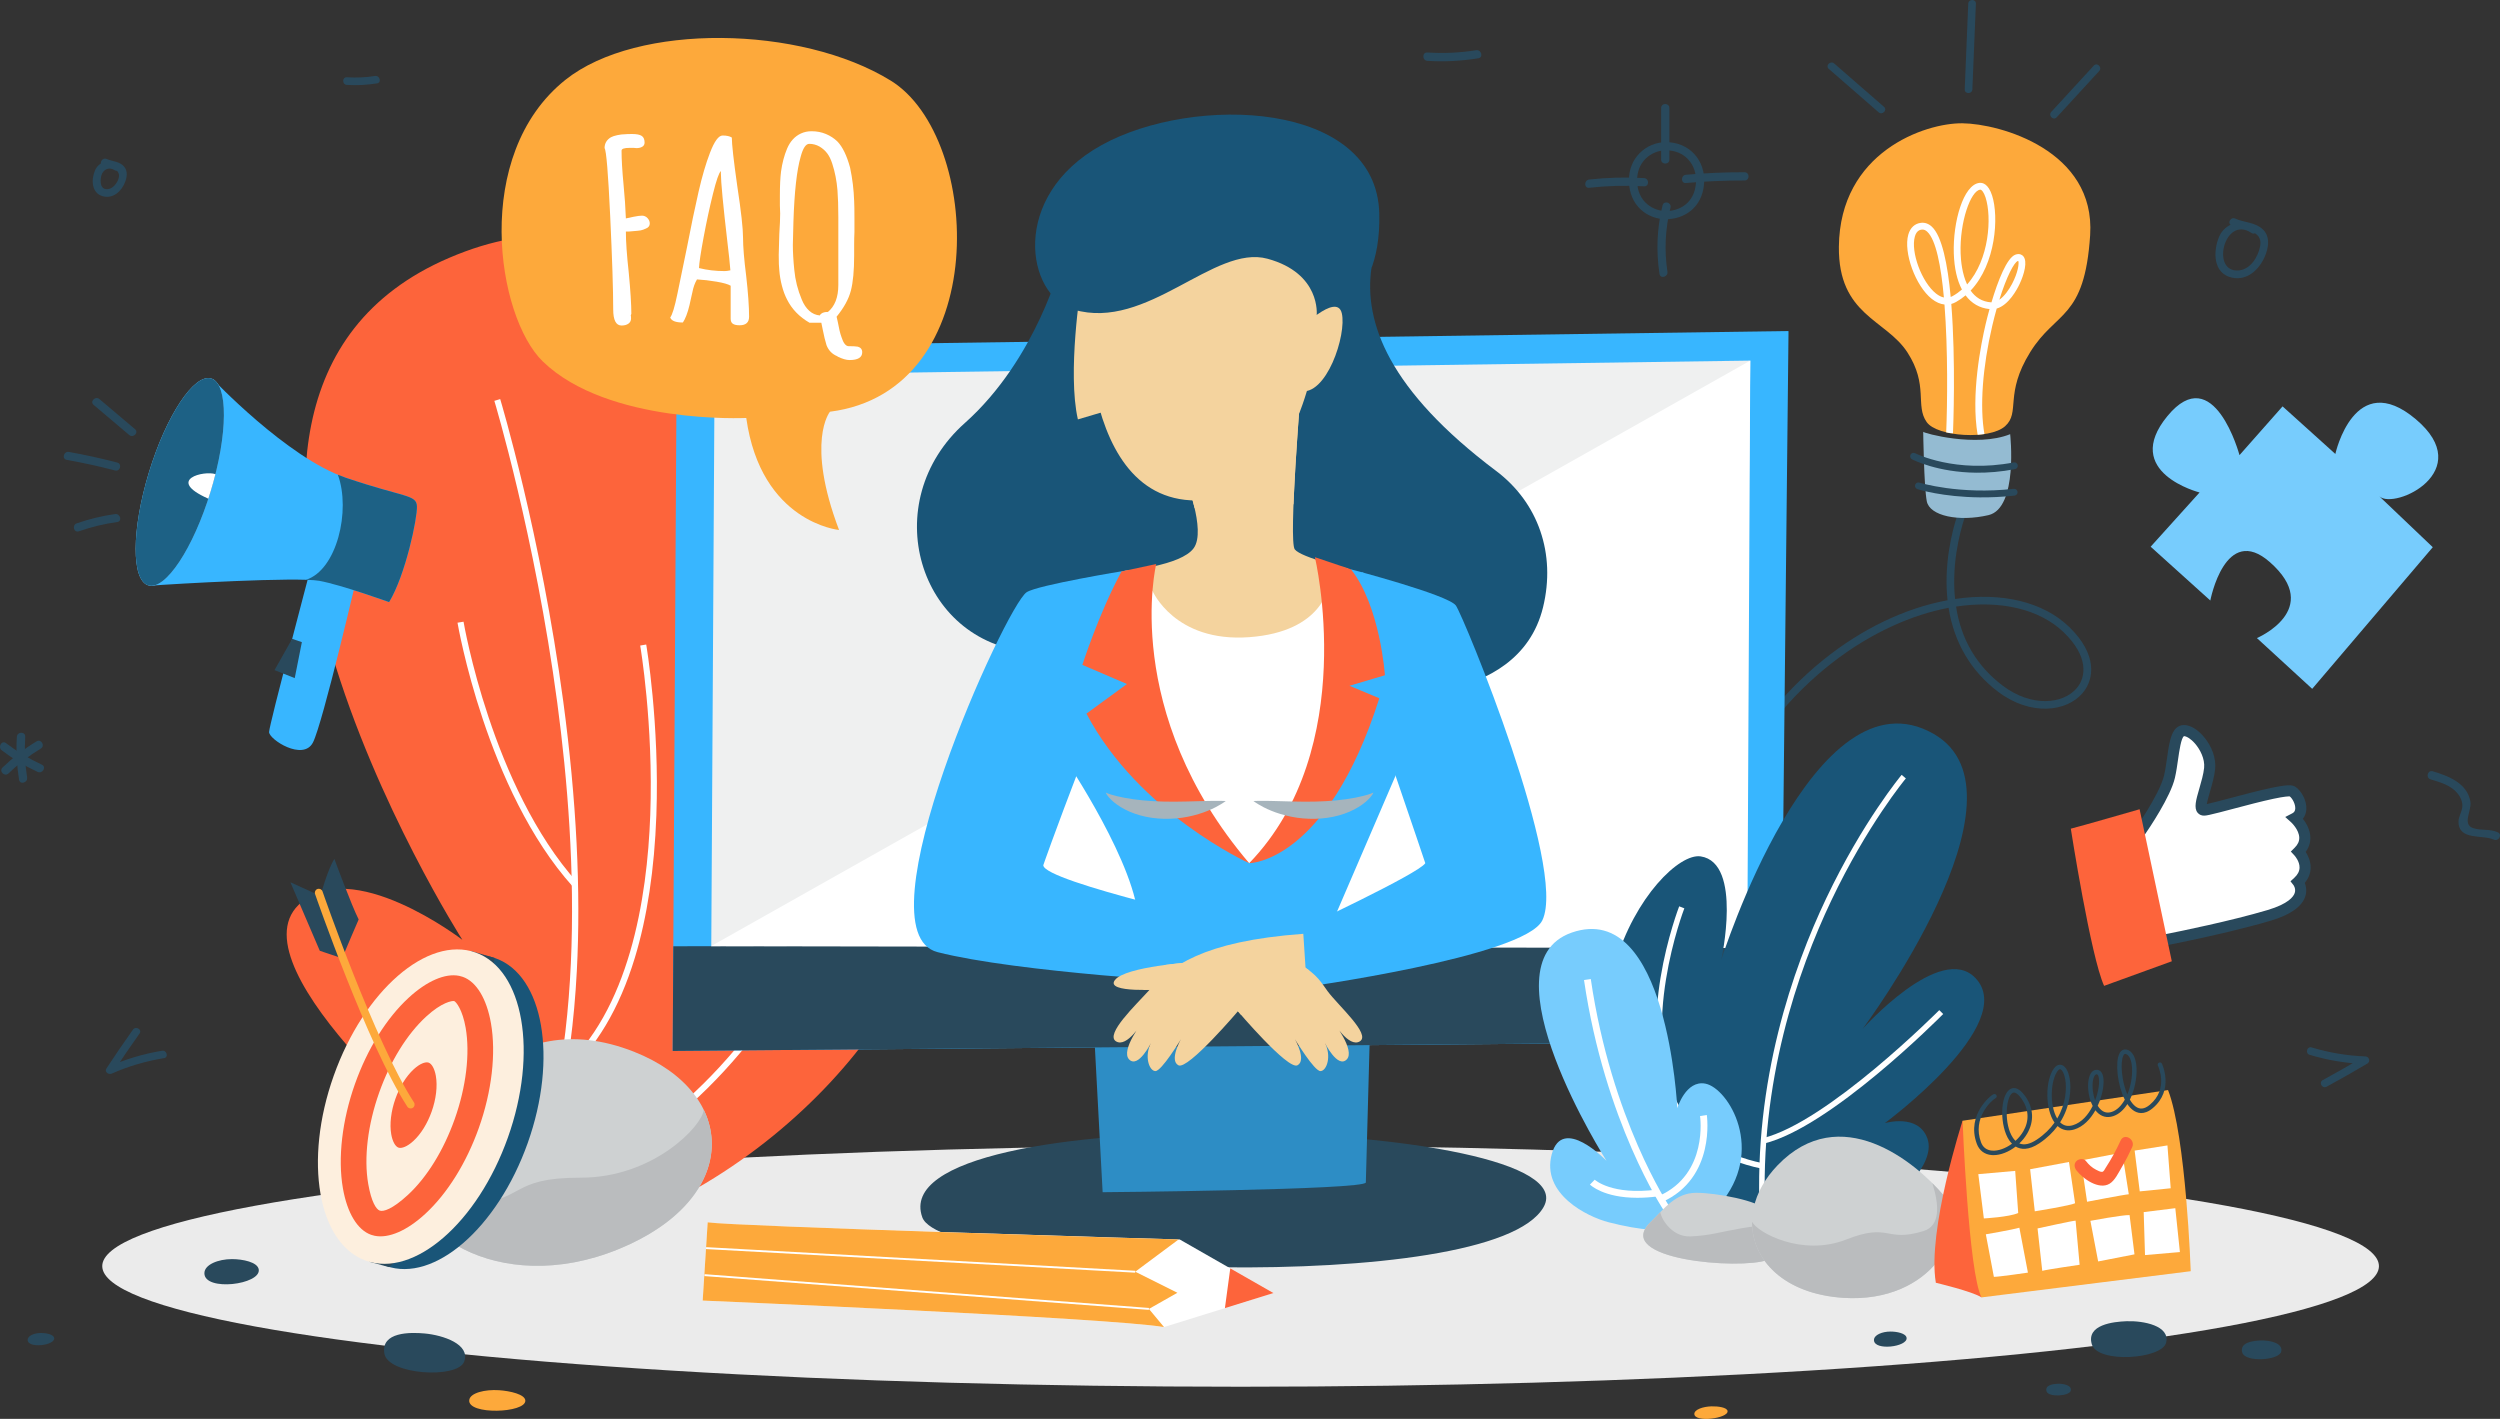 <svg xmlns="http://www.w3.org/2000/svg" xmlns:xlink="http://www.w3.org/1999/xlink" viewBox="0 0 638.927 362.629"><rect x="0" y="0" width="638.927" height="362.629" fill="#333333" stroke="none"/><defs><style>      .uuid-7c2c6b36-9d92-4853-95c1-eae8cdb5ade2 {        fill: #eff0f0;      }      .uuid-7c2c6b36-9d92-4853-95c1-eae8cdb5ade2, .uuid-45c44ff8-a5ab-494b-9b36-9351ac9701ce, .uuid-6f0de709-cde1-41fb-be1c-30833b5f3de3, .uuid-b5618874-48a2-4f57-8dfc-f2abfde05c99, .uuid-230db610-da65-4b96-8ff5-c7db09058fc1, .uuid-9f6e4918-90ca-4d75-8bb6-d77fab49240c, .uuid-88a66d1f-40a3-4d49-add7-2e9a94f148ff, .uuid-08f4bb68-dc57-416a-8d11-293504262e2f, .uuid-cc7061b1-5c01-4a14-8afa-3b5ac7d4ccdd, .uuid-11a87a68-c37d-4e8f-8050-6e2432ab6bf7, .uuid-1b323d4e-b14c-4b82-af8d-a71678f0de31, .uuid-d38e20aa-4132-445a-b3ce-2a8e2070268a, .uuid-17828c64-f965-412b-a951-794780761594, .uuid-4eef80b2-cd9f-4706-a01a-1fbe36695533, .uuid-eab4c358-fdff-4ac6-ac6a-03fd2f7cb2c2, .uuid-965ca86a-eeaf-45fb-90dd-20c88d3e7c65, .uuid-d64e8e13-809b-4029-94e0-23018f660e40, .uuid-eaf983b6-8e52-435e-870a-0cc617223f23 {        stroke-width: 0px;      }      .uuid-45c44ff8-a5ab-494b-9b36-9351ac9701ce {        fill: #38b6ff;      }      .uuid-bbb722aa-44e2-4d7e-9755-6f5e31c125ca {        clip-path: url(#uuid-d8b7f2b3-f73e-4a72-a370-d424db9e32a2);      }      .uuid-6f0de709-cde1-41fb-be1c-30833b5f3de3 {        fill: #a6b4bc;      }      .uuid-c339b267-1d23-4e6b-a8d2-698a217d0438 {        isolation: isolate;      }      .uuid-b5618874-48a2-4f57-8dfc-f2abfde05c99 {        fill: #ebebeb;      }      .uuid-230db610-da65-4b96-8ff5-c7db09058fc1 {        fill: none;      }      .uuid-9f6e4918-90ca-4d75-8bb6-d77fab49240c {        fill: #f4d39e;      }      .uuid-88a66d1f-40a3-4d49-add7-2e9a94f148ff {        fill: #fd643b;      }      .uuid-08f4bb68-dc57-416a-8d11-293504262e2f {        fill: #ced1d2;      }      .uuid-cc7061b1-5c01-4a14-8afa-3b5ac7d4ccdd {        fill: #babcbe;      }      .uuid-ab83e070-44c1-424c-b63b-423e5d4be48f {        mix-blend-mode: screen;      }      .uuid-11a87a68-c37d-4e8f-8050-6e2432ab6bf7 {        fill: #1d6185;      }      .uuid-1b323d4e-b14c-4b82-af8d-a71678f0de31 {        fill: #fdefde;      }      .uuid-d38e20aa-4132-445a-b3ce-2a8e2070268a {        fill: #fff;      }      .uuid-17828c64-f965-412b-a951-794780761594 {        fill: #29495c;      }      .uuid-4eef80b2-cd9f-4706-a01a-1fbe36695533 {        fill: #94bbd2;      }      .uuid-eab4c358-fdff-4ac6-ac6a-03fd2f7cb2c2 {        fill: #195578;      }      .uuid-0d6c8c2f-b589-4100-b2ed-8546f4c16c42 {        mix-blend-mode: multiply;      }      .uuid-965ca86a-eeaf-45fb-90dd-20c88d3e7c65 {        fill: #fda93b;      }      .uuid-d64e8e13-809b-4029-94e0-23018f660e40 {        fill: #2d8dc5;      }      .uuid-eaf983b6-8e52-435e-870a-0cc617223f23 {        fill: #77ccfd;      }    </style><clipPath id="uuid-d8b7f2b3-f73e-4a72-a370-d424db9e32a2"><polygon class="uuid-230db610-da65-4b96-8ff5-c7db09058fc1" points="181.697 241.823 447.318 92.159 446.557 242.286 181.697 241.823"></polygon></clipPath></defs><g class="uuid-c339b267-1d23-4e6b-a8d2-698a217d0438"><g id="uuid-dfe5283e-40a4-41b7-adfa-da13b2b2f194" data-name="Capa 2"><g id="uuid-815218ef-8546-4afa-96d5-14e943041b4b" data-name="Layer 1"><g><path class="uuid-17828c64-f965-412b-a951-794780761594" d="M440.931,204.26l-1.769-.833c6.572-13.955,15.882-26.012,26.925-34.868,9.857-7.905,20.8-13.143,31.651-15.153-.21-1.919-.292-3.905-.243-5.955.224-9.35,3.039-16.604,3.159-16.908l1.82.716c-.028.072-2.821,7.282-3.026,16.297-.044,1.911.026,3.754.209,5.529,12.009-1.79,22.554.766,29.14,7.119,7.24,6.984,6.519,13.337,3.431,16.953-4.061,4.755-13.235,5.923-21.56-.355-6.953-5.244-11.254-12.569-12.669-21.457-18.078,3.385-42.507,17.994-57.067,48.914ZM499.906,155.024c1.302,8.429,5.3,15.21,11.939,20.217,7.404,5.584,15.421,4.714,18.895.646,2.511-2.94,2.962-8.234-3.301-14.276-6.151-5.934-16.116-8.299-27.534-6.587Z"></path><path class="uuid-17828c64-f965-412b-a951-794780761594" d="M88.654,21.704c2.592.157,5.147.01,7.71-.397,1.239-.197.713-2.081-.52-1.885-2.386.379-4.779.473-7.19.327-1.257-.076-1.252,1.879,0,1.955h0Z"></path><path class="uuid-17828c64-f965-412b-a951-794780761594" d="M30.279,41.798c-2.047-1.34-4.93-.598-5.957,1.66-1.054,2.319-.986,5.879,1.923,6.689,2.662.741,4.84-1.289,5.727-3.621.479-1.259.705-2.726-.184-3.861-1.13-1.443-2.972-1.356-4.519-2.031-1.142-.498-2.139,1.186-.987,1.688,1.428.623,4.139.585,4.135,2.597-.003,1.323-1.32,3.138-2.629,3.386-2.176.412-2.312-1.901-1.881-3.45.435-1.559,1.966-2.297,3.384-1.369,1.056.691,2.037-1.001.987-1.688h0Z"></path><path class="uuid-17828c64-f965-412b-a951-794780761594" d="M621.179,199.178c2.477.742,5.234,1.511,6.92,3.615.868,1.083,1.419,2.43,1.139,3.835-.223,1.122-.885,2.124-.908,3.297-.098,4.97,6.223,3.34,8.97,4.647,1.235.588,2.32-1.253,1.078-1.844-2.076-.988-4.271-.372-6.36-1.103-2.817-.986-.302-4.489-.644-6.678-.745-4.767-5.585-6.618-9.628-7.829-1.32-.395-1.883,1.666-.568,2.06h0Z"></path><g><path class="uuid-17828c64-f965-412b-a951-794780761594" d="M4.31,188.3c-.225,3.687-.024,7.324.558,10.97.216,1.354,2.275.779,2.06-.568-.551-3.452-.694-6.915-.481-10.402.084-1.373-2.052-1.368-2.136,0h0Z"></path><path class="uuid-17828c64-f965-412b-a951-794780761594" d="M9.348,189.467c-3.145,1.903-6.05,4.138-8.697,6.689-.992.956.52,2.465,1.51,1.51,2.519-2.428,5.271-4.544,8.264-6.355,1.175-.711.102-2.558-1.078-1.844h0Z"></path><path class="uuid-17828c64-f965-412b-a951-794780761594" d="M.45,191.762c2.852,2.178,5.908,4.015,9.17,5.511,1.241.569,2.327-1.271,1.078-1.844-3.262-1.496-6.318-3.333-9.17-5.511-1.092-.834-2.157,1.02-1.078,1.844H.45Z"></path></g><path class="uuid-17828c64-f965-412b-a951-794780761594" d="M364.792,15.553c4.371.274,8.707.038,13.03-.658,1.353-.218.779-2.276-.568-2.06-4.131.665-8.287.843-12.462.582-1.373-.086-1.368,2.05,0,2.136h0Z"></path><path class="uuid-17828c64-f965-412b-a951-794780761594" d="M41.404,268.543c-4.795.783-9.402,2.185-13.842,4.152.446.446.892.892,1.338,1.337,2.198-3.339,4.454-6.638,6.768-9.897.73-1.028-.965-2.006-1.688-.987-2.314,3.26-4.57,6.559-6.768,9.897-.593.901.529,1.696,1.338,1.338,4.279-1.896,8.758-3.2,13.375-3.954,1.239-.202.713-2.087-.52-1.885h0Z"></path><path class="uuid-17828c64-f965-412b-a951-794780761594" d="M590.274,269.58c4.649,1.398,9.416,2.184,14.266,2.367-.165-.607-.329-1.214-.493-1.822-3.441,2.035-6.916,4.008-10.426,5.922-1.105.602-.119,2.291.987,1.688,3.51-1.913,6.985-3.887,10.426-5.921.854-.505.462-1.786-.493-1.822-4.682-.177-9.26-.948-13.746-2.297-1.208-.363-1.724,1.523-.52,1.885h0Z"></path><path class="uuid-17828c64-f965-412b-a951-794780761594" d="M576.405,57.854c-3.174-2.149-7.799-.911-9.281,2.683-1.546,3.749-1.546,9.307,3.236,10.404,4.278.982,7.556-2.567,8.811-6.287.72-2.135.848-4.464-.933-6.103-1.93-1.776-4.711-1.649-6.983-2.69-1.136-.52-2.131,1.164-.987,1.688,2.716,1.244,8.207,1.063,7.359,5.394-.531,2.709-2.439,5.886-5.437,6.17-7.318.693-3.714-14.271,3.228-9.571,1.045.707,2.024-.986.987-1.688h0Z"></path><path class="uuid-17828c64-f965-412b-a951-794780761594" d="M467.383,17.606c4.245,3.696,8.49,7.391,12.735,11.086.945.823,2.334-.554,1.383-1.383-4.245-3.695-8.49-7.391-12.735-11.086-.945-.823-2.334.554-1.383,1.383h0Z"></path><path class="uuid-17828c64-f965-412b-a951-794780761594" d="M503.024.943c-.3,7.297-.599,14.595-.899,21.892-.052,1.258,1.904,1.256,1.955,0,.3-7.297.599-14.595.899-21.892.052-1.258-1.904-1.256-1.955,0h0Z"></path><path class="uuid-17828c64-f965-412b-a951-794780761594" d="M535.114,16.769c-3.625,3.944-7.25,7.888-10.875,11.831-.85.925.529,2.311,1.383,1.383,3.625-3.944,7.25-7.888,10.875-11.831.85-.925-.529-2.311-1.383-1.383h0Z"></path><g class="uuid-0d6c8c2f-b589-4100-b2ed-8546f4c16c42"><ellipse class="uuid-b5618874-48a2-4f57-8dfc-f2abfde05c99" cx="317.06" cy="323.584" rx="290.928" ry="30.825"></ellipse></g><path class="uuid-17828c64-f965-412b-a951-794780761594" d="M483.168,340.306c-2.107-.004-4.246.845-4.238,2.174.017,2.834,8.671,1.745,8.339-.576-.164-1.145-2.463-1.595-4.101-1.598Z"></path><path class="uuid-965ca86a-eeaf-45fb-90dd-20c88d3e7c65" d="M437.39,359.421c-2.141.057-4.339.815-4.368,1.906-.063,2.327,8.762,1.187,8.491-.711-.134-.935-2.458-1.24-4.122-1.196Z"></path><path class="uuid-17828c64-f965-412b-a951-794780761594" d="M543.507,337.665c4.349-.15,11.102,1.17,10.102,5.444s-17.552,5.428-19.008.436c-1.457-4.992,5.523-5.763,8.907-5.88Z"></path><path class="uuid-17828c64-f965-412b-a951-794780761594" d="M525.934,353.647c1.419-.049,3.621.382,3.295,1.776-.326,1.394-5.725,1.77-6.2.142-.475-1.628,1.802-1.88,2.905-1.918Z"></path><path class="uuid-17828c64-f965-412b-a951-794780761594" d="M577.72,342.583c2.279-.079,5.816.613,5.292,2.852s-9.195,2.844-9.958.228c-.763-2.615,2.894-3.019,4.666-3.08Z"></path><path class="uuid-17828c64-f965-412b-a951-794780761594" d="M59.296,321.792c-3.511-.007-7.075,1.407-7.061,3.622.029,4.722,14.449,2.908,13.896-.96-.273-1.907-4.105-2.657-6.834-2.662Z"></path><path class="uuid-17828c64-f965-412b-a951-794780761594" d="M10.515,340.668c-1.712-.003-3.45.686-3.444,1.767.014,2.303,7.047,1.418,6.777-.468-.133-.93-2.002-1.296-3.333-1.298Z"></path><path class="uuid-965ca86a-eeaf-45fb-90dd-20c88d3e7c65" d="M127.54,355.295c-3.595-.237-7.395.691-7.614,2.515-.467,3.889,14.495,3.349,14.335.129-.079-1.588-3.925-2.458-6.721-2.643Z"></path><path class="uuid-17828c64-f965-412b-a951-794780761594" d="M108.552,340.799c4.677.428,11.727,2.755,10.077,7.195-1.65,4.44-19.524,3.434-20.408-2.107-.884-5.541,6.693-5.421,10.331-5.088Z"></path><g><path class="uuid-88a66d1f-40a3-4d49-add7-2e9a94f148ff" d="M106.375,312.285s-27.567-12.139-19.573-21.564c9.922-11.697,31.697,5.343,31.697,5.343,0,0-59.067-48.248-42.206-64.787,13.288-13.035,41.879,8.921,41.879,8.921,0,0-88.084-137.947-3.428-174.279,90.049-38.647,94.803,133.151,68.743,161.675,0,0,32.843-21.733,46.677-11.331,21.504,16.169-15.264,74.436-69.197,95.703l-54.592.32Z"></path><path class="uuid-d38e20aa-4132-445a-b3ce-2a8e2070268a" d="M132.909,312.476l-1.404-.685c18.562-38.033,16.178-92.899,10.911-132.229-5.716-42.679-15.972-76.778-16.075-77.117l1.495-.453c.103.34,10.39,34.54,16.125,77.34,3.37,25.148,4.533,48.308,3.458,68.835-1.347,25.704-6.228,47.341-14.51,64.309Z"></path><path class="uuid-d38e20aa-4132-445a-b3ce-2a8e2070268a" d="M146.368,226.569c-22.119-24.648-29.372-67-29.442-67.425l1.541-.256c.07.42,7.252,42.333,29.064,66.638l-1.162,1.043Z"></path><path class="uuid-d38e20aa-4132-445a-b3ce-2a8e2070268a" d="M144.343,274.771l-1.024-1.179c17.503-15.206,22.097-43.889,22.869-65.275.84-23.258-2.537-43.133-2.571-43.331l1.539-.266c.034.2,3.438,20.235,2.593,43.653-.497,13.774-2.345,26.016-5.492,36.384-3.952,13.023-9.979,23.121-17.914,30.014Z"></path><path class="uuid-d38e20aa-4132-445a-b3ce-2a8e2070268a" d="M139.287,293.418c-22.875-10.504-38.056-37.197-38.207-37.465l1.362-.765c.148.264,15.09,26.522,37.497,36.81l-.652,1.42Z"></path><path class="uuid-d38e20aa-4132-445a-b3ce-2a8e2070268a" d="M136.328,303.683l-.291-1.534c20.71-3.928,37.438-18.168,47.824-29.422,11.29-12.233,17.74-23.687,17.804-23.801l1.364.761c-.065.116-6.587,11.705-17.994,24.071-10.55,11.438-27.564,25.915-48.707,29.925Z"></path><path class="uuid-d38e20aa-4132-445a-b3ce-2a8e2070268a" d="M133.822,309.174c-18.07-2.715-25.892-7.927-26.216-8.148l.879-1.292-.439.646.439-.646c.077.052,7.902,5.24,25.571,7.895l-.232,1.544Z"></path></g><g><path class="uuid-08f4bb68-dc57-416a-8d11-293504262e2f" d="M162.008,268.787c26.747,10.547,27.553,37.489-3.778,50.395-31.331,12.906-57.058-5.829-51.794-20.172,5.264-14.343,23.189-42.993,55.572-30.223Z"></path><path class="uuid-cc7061b1-5c01-4a14-8afa-3b5ac7d4ccdd" d="M108.665,293.771c.78,7.757,3.429,14.621,10.449,14.149,15.758-1.06,10.643-6.959,29.297-6.94,18.654.019,31.167-13.35,31.436-17.368,5.895,12.075-.695,26.952-21.617,35.571-31.331,12.906-57.058-5.829-51.794-20.172.585-1.595,1.328-3.367,2.229-5.239Z"></path></g><g><ellipse class="uuid-eab4c358-fdff-4ac6-ac6a-03fd2f7cb2c2" cx="112.652" cy="284.223" rx="41.735" ry="23.579" transform="translate(-192.887 295.133) rotate(-70.424)"></ellipse><path class="uuid-17828c64-f965-412b-a951-794780761594" d="M120.55,243.096s5.858,1.727,5.883,1.735c.025.008-.339,1.636-.339,1.636l-7.221-1.711,1.677-1.66Z"></path><path class="uuid-17828c64-f965-412b-a951-794780761594" d="M94.428,322.489l5.039,1.353,1.708-1.553s-3.182-.982-3.306-1.007c-.124-.026-3.207.851-3.207.851l-.234.356Z"></path><ellipse class="uuid-1b323d4e-b14c-4b82-af8d-a71678f0de31" cx="107.547" cy="282.821" rx="41.803" ry="23.617" transform="translate(-194.961 289.391) rotate(-70.424)"></ellipse><path class="uuid-88a66d1f-40a3-4d49-add7-2e9a94f148ff" d="M95.735,315.829c-.301-.062-.602-.146-.895-.25-3.478-1.237-6.102-5.565-7.202-11.878-1.338-7.682-.211-17.418,3.094-26.712,3.186-8.958,8.044-16.759,13.68-21.964,4.669-4.312,9.396-6.361,12.969-5.621.301.062.602.146.895.25,3.478,1.236,6.101,5.565,7.202,11.878,1.339,7.682.212,17.418-3.094,26.712-3.184,8.957-8.043,16.757-13.68,21.963-4.669,4.313-9.395,6.362-12.969,5.621ZM104.248,305.384c4.87-4.499,9.113-11.367,11.948-19.34,2.937-8.26,3.962-16.783,2.811-23.384-.806-4.627-2.431-6.617-2.931-6.818-.52-.106-3.18.286-7.209,4.007-4.869,4.497-9.112,11.366-11.948,19.34-2.937,8.26-3.962,16.783-2.812,23.384.807,4.627,2.034,6.482,2.932,6.817.898.335,3.18-.286,7.208-4.006Z"></path><path class="uuid-88a66d1f-40a3-4d49-add7-2e9a94f148ff" d="M102.001,293.34c-.057-.012-.114-.028-.169-.047-.821-.292-1.526-1.594-1.841-3.397-.452-2.595-.061-5.914,1.073-9.104,1.094-3.077,2.748-5.743,4.657-7.506,1.636-1.511,2.964-1.895,3.662-1.751.057.012.114.028.169.047.821.292,1.526,1.594,1.841,3.397.452,2.595.061,5.914-1.073,9.104-1.094,3.077-2.748,5.743-4.658,7.506-1.636,1.511-2.964,1.896-3.662,1.751h0Z"></path><path class="uuid-17828c64-f965-412b-a951-794780761594" d="M85.454,219.517s4.376,11.87,6.209,15.474c0,0-3.416,7.878-4.208,9.934l-5.571-15.959s1.855-6.774,3.57-9.449Z"></path><polygon class="uuid-17828c64-f965-412b-a951-794780761594" points="81.729 242.992 87.455 244.925 81.884 228.966 74.221 225.487 81.729 242.992"></polygon><path class="uuid-965ca86a-eeaf-45fb-90dd-20c88d3e7c65" d="M104.745,283.273c-.255-.053-.489-.203-.642-.439-10.218-15.721-23.453-53.97-23.585-54.354-.182-.527.099-1.103.626-1.284.528-.182,1.103.099,1.284.626.132.382,13.286,38.398,23.369,53.912.304.468.171,1.093-.297,1.397-.232.151-.504.194-.755.142Z"></path></g><path class="uuid-eaf983b6-8e52-435e-870a-0cc617223f23" d="M564.893,153.474l-15.249-13.753,12.503-13.863s-20.09-5.092-8.217-19.523c11.873-14.431,18.419,9.985,18.419,9.985l11.013-12.464,13.485,12.162s4.867-22.121,20.571-8.871c15.704,13.249-5.411,23.23-9.318,19.707l13.648,12.995-30.818,36.197-14.127-12.97s17.073-7.273,3.326-19.398c-11.456-10.104-15.236,9.798-15.236,9.798Z"></path><g><g><path class="uuid-d38e20aa-4132-445a-b3ce-2a8e2070268a" d="M546.316,213.473s6.947-9.783,8.143-14.988c1.196-5.205,1.019-11.887,3.785-11.766,2.767.121,6.93,5.164,6.472,9.682s-3.644,10.764-1.372,10.636c2.272-.128,20.767-5.902,22.51-4.769s3.522,5.355.655,6.847c0,0,5.022,4.507.928,8.557,0,0,3.863,4.045-.133,7.721,0,0,4.012,5.163-7.385,8.55-11.396,3.387-27.885,6.526-27.885,6.526l-5.719-26.995Z"></path><path class="uuid-17828c64-f965-412b-a951-794780761594" d="M559.487,240.402c-4.202.89-7.157,1.454-7.187,1.459l-1.365.26-6.135-28.963.36-.507c.068-.096,6.797-9.614,7.917-14.485.331-1.442.556-3.023.773-4.552.587-4.131,1.094-7.699,3.714-8.254.24-.051.49-.071.743-.06,1.54.067,3.3,1.119,4.827,2.885,2.153,2.49,3.272,5.614,2.994,8.357-.188,1.852-.783,3.91-1.309,5.727-.304,1.051-.692,2.392-.824,3.224.015-.003.029-.006.044-.009,1.261-.267,3.439-.845,5.962-1.514,3.439-.912,7.337-1.946,10.448-2.605,4.199-.889,5.411-.787,6.178-.288,1.438.935,2.919,3.382,2.807,5.707-.046.954-.354,1.793-.891,2.468.841,1.075,1.869,2.784,1.917,4.76.033,1.339-.371,2.585-1.201,3.717.607.932,1.328,2.415,1.272,4.141-.044,1.365-.546,2.627-1.496,3.761.352.899.554,2.127.131,3.446-.847,2.637-3.822,4.732-8.842,6.224-6.647,1.975-15,3.864-20.837,5.1ZM553.134,238.808c4.188-.827,17.022-3.445,26.382-6.226,5.334-1.586,6.643-3.419,6.949-4.372.345-1.074-.274-1.939-.281-1.948l-.801-1.031.961-.884c.874-.804,1.316-1.639,1.351-2.553.063-1.682-1.275-3.135-1.288-3.149l-.942-1.008.975-.976c.82-.811,1.207-1.655,1.184-2.581-.05-2.049-2.043-3.893-2.063-3.911l-1.525-1.369,1.818-.946c.488-.254.718-.626.746-1.208.054-1.119-.696-2.549-1.4-3.104-.291-.026-1.268-.015-4.163.599-3.042.644-6.902,1.668-10.309,2.571-2.559.679-4.77,1.265-6.101,1.547-.553.117-.924.176-1.203.192-.734.041-1.372-.229-1.796-.761-.978-1.228-.404-3.21.465-6.211.492-1.701,1.05-3.628,1.212-5.223.236-2.333-1.042-4.74-2.318-6.215-1.107-1.281-2.207-1.881-2.804-1.907-.733.314-1.247,3.933-1.524,5.878-.226,1.588-.459,3.23-.818,4.789-1.097,4.775-6.537,12.851-8.01,14.978l5.302,25.027Z"></path></g><path class="uuid-88a66d1f-40a3-4d49-add7-2e9a94f148ff" d="M537.748,251.956l17.302-6.28-8.231-38.856s-15.341,4.427-17.58,4.966c0,0,5.101,32.719,8.509,40.169Z"></path></g><g><path class="uuid-17828c64-f965-412b-a951-794780761594" d="M425.765,56.027h-.018c-4.645-.007-9.378-3.389-9.437-9.838-.025-2.782.919-5.22,2.732-7.049,1.77-1.787,4.215-2.813,6.706-2.813,2.868,0,5.436,1.066,7.235,3.002,1.845,1.986,2.744,4.679,2.53,7.583-.463,6.297-5.23,9.115-9.749,9.115ZM425.752,38.41c-1.914 0-3.868.821-5.23,2.196-1.413,1.426-2.148,3.35-2.128,5.564.052,5.696,4.428,7.77,7.357,7.774l.015,1.041v-1.041c3.295,0,7.282-1.882,7.672-7.185.17-2.32-.532-4.455-1.98-6.013-1.42-1.529-3.393-2.337-5.706-2.337Z"></path><path class="uuid-17828c64-f965-412b-a951-794780761594" d="M426.644,40.788v-13.19c0-1.354-2.104-1.356-2.104,0v13.19c0,1.354,2.104,1.356,2.104,0h0Z"></path><path class="uuid-17828c64-f965-412b-a951-794780761594" d="M430.875,46.77c4.986-.443,9.983-.658,14.989-.645,1.354.003,1.356-2.1,0-2.104-5.006-.013-10.002.202-14.989.645-1.338.119-1.351,2.224,0,2.104h0Z"></path><path class="uuid-17828c64-f965-412b-a951-794780761594" d="M424.902,52.485c-1.435,5.773-1.68,11.651-.782,17.529.204,1.334,2.231.767,2.029-.559-.839-5.489-.557-11.024.782-16.41.327-1.314-1.702-1.874-2.029-.559h0Z"></path><path class="uuid-17828c64-f965-412b-a951-794780761594" d="M420.18,45.514c-4.689-.269-9.369-.145-14.038.371-1.331.147-1.346,2.252,0,2.104,4.669-.516,9.348-.64,14.038-.371,1.353.077,1.348-2.026,0-2.104h0Z"></path></g><g><g><g><path class="uuid-45c44ff8-a5ab-494b-9b36-9351ac9701ce" d="M51.913,99.319l2.414-2.49s19.042,20.177,34.05,25.27c15.008,5.092,18.045,4.274,18.177,7.277.132,3.003-2.915,17.588-7.112,24.502,0,0-12.247-4.426-17.865-5.439-5.617-1.013-37.007.758-43.35,1.267l6.535-26.9,7.151-23.488Z"></path><path class="uuid-45c44ff8-a5ab-494b-9b36-9351ac9701ce" d="M79.289,145.65s-10.463,39.517-10.519,41.417,8.689,7.526,11.2,2.713c2.511-4.813,11.518-43.553,11.518-43.553l-12.199-.577Z"></path><path class="uuid-11a87a68-c37d-4e8f-8050-6e2432ab6bf7" d="M88.377,122.099c-.668-.227-1.345-.485-2.027-.768,3.344,9.143-.264,24.368-8.149,26.846,1.484.047,2.648.131,3.377.262,5.618,1.013,17.865,5.439,17.865,5.439,4.197-6.914,7.243-21.499,7.112-24.502-.131-3.003-3.169-2.185-18.177-7.277Z"></path><path class="uuid-eaf983b6-8e52-435e-870a-0cc617223f23" d="M53.843,125.571c-4.446,14.602-11.585,25.362-15.946,24.034-4.361-1.328-4.292-14.241.154-28.843,4.446-14.601,11.585-25.362,15.945-24.034,4.361,1.328,4.292,14.241-.154,28.842Z"></path><path class="uuid-11a87a68-c37d-4e8f-8050-6e2432ab6bf7" d="M53.843,125.571c-4.446,14.602-11.585,25.362-15.946,24.034-4.361-1.328-4.292-14.241.154-28.843,4.446-14.601,11.585-25.362,15.945-24.034,4.361,1.328,4.292,14.241-.154,28.842Z"></path><path class="uuid-d38e20aa-4132-445a-b3ce-2a8e2070268a" d="M53.164,127.413c.028.013.054.024.083.036.203-.619.403-1.243.596-1.877.452-1.485.856-2.951,1.218-4.391-2.719-.989-12.892,1.316-1.897,6.232Z"></path></g><polygon class="uuid-17828c64-f965-412b-a951-794780761594" points="77.149 164.113 74.668 163.267 70.159 171.264 75.325 173.305 77.149 164.113"></polygon></g><path class="uuid-17828c64-f965-412b-a951-794780761594" d="M29.965,118.216c-4.083-1.063-8.199-1.968-12.351-2.714-1.322-.237-1.889,1.787-.558,2.026,4.152.746,8.268,1.65,12.351,2.713,1.309.341,1.868-1.685.558-2.026h0Z"></path><path class="uuid-17828c64-f965-412b-a951-794780761594" d="M34.51,109.688c-3.033-2.565-6.066-5.131-9.099-7.696-1.026-.868-2.52.611-1.486,1.486,3.033,2.565,6.066,5.131,9.099,7.696,1.026.868,2.52-.611,1.486-1.486h0Z"></path><path class="uuid-17828c64-f965-412b-a951-794780761594" d="M29.414,131.38c-3.353.474-6.614,1.264-9.813,2.376-1.269.441-.723,2.471.558,2.026,3.199-1.112,6.46-1.901,9.813-2.375,1.333-.189.766-2.213-.558-2.026h0Z"></path></g><g><path class="uuid-17828c64-f965-412b-a951-794780761594" d="M235.715,311.121c5.187,14.385,145.668,20.537,158.777-2.625s-169.964-28.397-158.777,2.625Z"></path><polygon class="uuid-45c44ff8-a5ab-494b-9b36-9351ac9701ce" points="172.961 88.629 171.922 268.59 455.158 266.208 457.093 84.6 172.961 88.629"></polygon><polygon class="uuid-7c2c6b36-9d92-4853-95c1-eae8cdb5ade2" points="182.625 95.912 447.318 92.159 445.591 254.319 181.697 256.539 182.625 95.912"></polygon><path class="uuid-d64e8e13-809b-4029-94e0-23018f660e40" d="M279.256,257.108l2.547,47.586s67.212-.573,67.264-2.492c.052-1.919,1.173-43.166,1.173-43.166l-70.983-1.929Z"></path><path class="uuid-17828c64-f965-412b-a951-794780761594" d="M171.922,268.59l283.236-2.383.266-24.941c-55.689.119-234.003.496-283.347.571l-.155,26.752Z"></path></g><g><path class="uuid-965ca86a-eeaf-45fb-90dd-20c88d3e7c65" d="M492.411,107.879c2.667,3.765,16.084,4.595,20.042,1.038s-.247-8.176,6.396-18.9c6.644-10.724,13.921-8.255,15.332-29.928,1.411-21.673-23.079-28.487-32.668-28.581-9.589-.094-31.308,7.358-31.549,31.55-.174,17.544,12.024,18.535,17.5,26.98,5.475,8.445,1.938,13.592,4.947,17.842Z"></path><path class="uuid-4eef80b2-cd9f-4706-a01a-1fbe36695533" d="M491.515,110.347c-.003.327,13.582,4.09,22.226.616,0,0,2.104,18.911-5.542,20.689-7.646,1.778-15.041.18-15.767-3.533-.727-3.712-.916-17.772-.916-17.772Z"></path><path class="uuid-d38e20aa-4132-445a-b3ce-2a8e2070268a" d="M515.084,65.079c-2.177.784-4.486,6.703-6.125,12.199-2.455-.135-4.152-1.349-5.322-3.014,6.472-6.813,7.242-18.87,5.482-24.307-.976-3.013-2.452-3.309-3.253-3.215-4.068.477-6.803,9.93-6.531,18.062.126,3.758.842,6.858,2.077,9.194-.721.626-1.507,1.186-2.363,1.664-.168.094-.337.172-.508.236-.775-8.344-2.215-15.546-4.813-17.959-.835-.775-1.772-1.106-2.783-.99-1.591.185-2.741,1.255-3.24,3.013-1.29,4.548,1.847,13.143,5.995,16.422,1.075.85,2.17,1.332,3.253,1.444.911,11.603.737,25.475.439,32.664.283.069.572.132.867.191l.869.037c.049-1.157.745-18.407-.433-33.037.406-.111.808-.277,1.204-.498.882-.492,1.695-1.063,2.446-1.698,1.525,2.054,3.592,3.261,6.12,3.503-.381,1.368-.713,2.671-.982,3.814-1.206,5.132-3.802,18.102-2.056,28.316.593-.042,1.174-.104,1.736-.188-1.217-6.988-.485-17.081,2.017-27.729.363-1.546.74-2.996,1.121-4.343,3.066-.873,5.204-4.905,5.846-6.264,1.17-2.475,2.113-5.83.92-7.142-.224-.247-.866-.777-1.985-.374ZM494.783,75.016c-3.64-2.877-6.516-10.643-5.399-14.578.455-1.604,1.44-1.719,1.764-1.757.067-.008.134-.011.199-.011.417.004.801.181,1.195.546,2.226,2.067,3.53,8.747,4.261,16.815-.659-.135-1.334-.473-2.02-1.016ZM502.737,72.695c-1.28-2.727-1.594-6.019-1.659-7.949-.269-8.048,2.584-15.989,4.992-16.272.011-.002.022-.002.034-.002.346.003.904.624,1.356,2.021,1.608,4.968.973,15.875-4.723,22.201ZM514.22,72.554c-.82,1.556-1.984,3.168-3.247,4.05,1.896-6.056,3.793-9.557,4.701-9.885.059-.022.104-.033.135-.039.258.551-.046,2.945-1.59,5.873Z"></path><path class="uuid-17828c64-f965-412b-a951-794780761594" d="M505.072,120.81c-9.902-.097-16.087-3.256-16.42-3.43-.427-.223-.592-.75-.369-1.177.223-.426.748-.592,1.175-.369h0c.101.052,10.28,5.223,25.2,2.348.47-.092.93.218,1.021.691.091.472-.218.93-.691,1.021-3.604.694-6.93.944-9.917.915Z"></path><path class="uuid-17828c64-f965-412b-a951-794780761594" d="M505.967,127.115c-9.463-.093-15.614-2.005-15.941-2.109-.459-.146-.712-.636-.567-1.095.146-.459.639-.712,1.095-.567.1.031,10.152,3.146,24.107,1.584.476-.052.91.291.964.769.054.479-.291.91-.769.964-3.195.357-6.178.48-8.888.454Z"></path></g><path class="uuid-965ca86a-eeaf-45fb-90dd-20c88d3e7c65" d="M190.721,106.823s-35.355,1.716-52.009-14.46c-11.739-11.402-18.237-52.772,5.784-71.951,18.38-14.675,60.224-13.947,83.16.2,23.519,14.506,26.13,79.316-15.542,84.611,0,0-6.276,7.566,2.323,30.222,0,0-19.949-1.855-23.715-28.621Z"></path><g class="uuid-ab83e070-44c1-424c-b63b-423e5d4be48f"><g class="uuid-bbb722aa-44e2-4d7e-9755-6f5e31c125ca"><polygon class="uuid-d38e20aa-4132-445a-b3ce-2a8e2070268a" points="181.697 240.792 264.755 169.548 327.146 242.286 181.697 242.286 181.697 240.792"></polygon><polygon class="uuid-d38e20aa-4132-445a-b3ce-2a8e2070268a" points="264.755 169.548 354.978 92.159 447.318 92.159 447.318 242.286 327.146 242.286 264.755 169.548"></polygon></g></g><g><path class="uuid-eab4c358-fdff-4ac6-ac6a-03fd2f7cb2c2" d="M350.491,68.572c-1.94,13.814,4.413,31.15,31.879,51.789,10.777,8.098,15.322,21.193,11.982,34.857-6.427,26.289-43.861,22.23-43.861,22.23l-30.613-40.282-2.696-47.953,14.934-19.252,18.376-1.39Z"></path><path class="uuid-45c44ff8-a5ab-494b-9b36-9351ac9701ce" d="M345.267,145.505s24.857,6.518,26.811,9.247c1.954,2.729,28.552,67.109,22.1,80.455-4.521,9.351-62.047,17.261-62.047,17.261,0,0-1.225-5.392.49-15.194,0,0,29.926-13.969,31.642-16.665,0,0-14.486-43.186-15.222-43.159s-3.774-31.944-3.774-31.944Z"></path><path class="uuid-eab4c358-fdff-4ac6-ac6a-03fd2f7cb2c2" d="M271.24,66.885s-6.273,24.854-24.653,41.222c-22.645,20.166-11.995,56.05,16.617,58.517,31.824,2.744,49.294-25.568,49.294-25.568l-6.422-31.03-19.721-36.864-15.115-6.278Z"></path><path class="uuid-9f6e4918-90ca-4d75-8bb6-d77fab49240c" d="M299.437,251.85c3.587.983,6.589,5.287,16.724,6.345,0,0,12.991,15.334,15.423,14.065,2.432-1.269-.634-6.662-.634-6.662,0,0,4.97,8.248,6.556,8.143,1.586-.106,2.839-3.807,1.102-7.191,0,0,3.233,6.556,5.56,4.23s-3.49-9.729-3.49-9.729c0,0,4.019,6.874,6.874,5.076,2.855-1.798-5.499-9.095-8.248-12.796-2.749-3.701-5.287-10.258-31.302-12.161-26.014-1.903-8.566,10.681-8.566,10.681Z"></path><path class="uuid-45c44ff8-a5ab-494b-9b36-9351ac9701ce" d="M287.561,145.851s-22.342,3.648-25.174,5.5c-5.381,3.518-43.262,86.76-22.775,91.989,20.487,5.229,68.197,7.843,68.197,7.843,0,0,10.156-7.516,10.47-14.378,0,0-51.644-11.437-51.644-15.685,0,0,2.324-6.862,10.148-27.286l9.212-24.653,1.566-23.328Z"></path><path class="uuid-45c44ff8-a5ab-494b-9b36-9351ac9701ce" d="M272.477,194.385s18.296,27.178,18.482,41.417l16.496,8.332,28.599,1.961,26.071-60.533-13.775-39.289s-30.188,8.461-31.168,8.925c-.98.465-33.26-2.422-33.26-2.422l-13.304,18.639,1.859,22.969Z"></path><path class="uuid-9f6e4918-90ca-4d75-8bb6-d77fab49240c" d="M302.8,121.941s5.555,13.562,2.288,18.136c-3.268,4.575-17.527,5.774-17.527,5.774,0,0-5.368,20.578,30.951,17.918,29.002-2.124,26-18.461,26-18.461,0,0-11.974-2.78-13.608-4.904s1.569-41.011,1.569-41.011l-29.673,22.548Z"></path><path class="uuid-9f6e4918-90ca-4d75-8bb6-d77fab49240c" d="M276.254,73.182s-3.515,22.046-.777,34.005l15.061-4.461s2.872-18.381,2.872-21.076-9.488-13.079-9.488-13.079l-7.667,4.611Z"></path><path class="uuid-d38e20aa-4132-445a-b3ce-2a8e2070268a" d="M294.544,151.003s5.644,13.235,24.716,11.84c19.072-1.395,20.302-13.289,20.302-13.289l3.377,26.252s-2.505,15.903-3.05,16.884c-.545.98-9.15,21.023-9.15,21.023l-11.479,6.896-17.713-14.412-10.566-26.578s-.654-15.25-.654-16.23c0-.98-.98-12.309-.98-12.309l5.197-.076Z"></path><path class="uuid-88a66d1f-40a3-4d49-add7-2e9a94f148ff" d="M295.495,144.149s-9.204,37.737,23.764,76.459c0,0-28.18-12.74-41.597-38.229l10.355-7.563-11.393-4.891s4.201-13.143,10.002-23.873l8.868-1.903Z"></path><path class="uuid-88a66d1f-40a3-4d49-add7-2e9a94f148ff" d="M336.054,142.406s11.639,48.792-16.795,78.201c0,0,19.822.004,33.257-42.151l-7.641-3.188,9.068-2.696s-1.176-17.621-8.675-27.068l-9.213-3.098Z"></path><g class="uuid-0d6c8c2f-b589-4100-b2ed-8546f4c16c42"><path class="uuid-6f0de709-cde1-41fb-be1c-30833b5f3de3" d="M282.626,202.531c-.009.014.088.088.311.179.218.094.546.21.961.342.417.128.922.271,1.5.412.577.143,1.228.281,1.932.417.706.134,1.466.261,2.27.375.803.113,1.648.215,2.522.298,1.748.168,3.612.274,5.491.311.939.022,1.882.024,2.815.017.933-.009,1.856-.019,2.755-.042,1.825-.049,3.528-.094,4.987-.133.371-.008.728-.02,1.071-.021.342-.004.666-.016.975-.014.615-.008,1.157-.007,1.607-.001.451.008.808.015,1.054.027.246.012.379.023.379.023,0,0-.106.081-.308.222-.101.071-.226.157-.375.254-.148.101-.321.208-.516.325-.389.24-.87.508-1.431.799-.281.145-.585.283-.904.438-.322.146-.662.296-1.021.443-1.435.587-3.166,1.14-5.078,1.52-1.91.385-4.002.584-6.105.539-1.051-.025-2.104-.11-3.135-.256-1.031-.144-2.038-.359-2.997-.625-.959-.266-1.87-.591-2.71-.954-.84-.363-1.609-.768-2.29-1.187-1.365-.841-2.369-1.744-2.98-2.457-.308-.355-.519-.662-.644-.885-.129-.217-.154-.372-.139-.366Z"></path></g><g class="uuid-0d6c8c2f-b589-4100-b2ed-8546f4c16c42"><path class="uuid-6f0de709-cde1-41fb-be1c-30833b5f3de3" d="M350.98,202.531c.009.014-.088.088-.311.179-.218.094-.546.21-.961.342-.417.128-.922.271-1.5.412-.577.143-1.228.281-1.932.417-.706.134-1.466.261-2.27.375-.803.113-1.648.215-2.522.298-1.748.168-3.612.274-5.491.311-.939.022-1.882.024-2.815.017-.933-.009-1.856-.019-2.755-.042-1.825-.049-3.528-.094-4.987-.133-.371-.008-.728-.02-1.071-.021-.342-.004-.666-.016-.975-.014-.615-.008-1.157-.007-1.607-.001-.451.008-.808.015-1.054.027-.246.012-.379.023-.379.023,0,0,.106.081.308.222.101.071.226.157.375.254.148.101.321.208.516.325.389.24.87.508,1.431.799.281.145.585.283.904.438.322.146.662.296,1.021.443,1.435.587,3.166,1.14,5.078,1.52,1.91.385,4.002.584,6.105.539,1.051-.025,2.104-.11,3.135-.256,1.031-.144,2.038-.359,2.997-.625.959-.266,1.87-.591,2.71-.954.84-.363,1.609-.768,2.29-1.187,1.365-.841,2.369-1.744,2.98-2.457.308-.355.519-.662.644-.885.129-.217.154-.372.139-.366Z"></path></g><g class="uuid-0d6c8c2f-b589-4100-b2ed-8546f4c16c42"><path class="uuid-9f6e4918-90ca-4d75-8bb6-d77fab49240c" d="M330.583,128.857c.464-12.153,1.89-29.464,1.89-29.464l-29.673,22.548s1.5,3.662,2.482,7.822c.101.443,12.031,4.52,25.3-.906Z"></path></g><path class="uuid-9f6e4918-90ca-4d75-8bb6-d77fab49240c" d="M277.881,69.962s-4.55,57.945,27.871,57.947c33.592.003,37.733-67.56,24.493-70.982-13.24-3.422-46.388-2.373-52.364,13.034Z"></path><path class="uuid-eab4c358-fdff-4ac6-ac6a-03fd2f7cb2c2" d="M274.433,79.132c-12.21-3.595-16.458-29.004,7.07-42.033,23.528-13.03,70.352-11.388,71.002,17.508.563,25.008-15.996,25.88-15.996,25.88,0,0,1.119-10.633-12.572-14.361-13.691-3.729-30.73,18.534-49.504,13.007Z"></path><path class="uuid-9f6e4918-90ca-4d75-8bb6-d77fab49240c" d="M331.752,84.58s9.839-10.018,11.166-4.547c1.327,5.471-3.98,21.536-10.803,19.876-6.823-1.66-.363-15.329-.363-15.329Z"></path><g class="uuid-0d6c8c2f-b589-4100-b2ed-8546f4c16c42"><path class="uuid-9f6e4918-90ca-4d75-8bb6-d77fab49240c" d="M325.87,243.981l-9.727,7.048-3.097,6.703c.958.188,1.994.345,3.117.462,0,0,.379.448,1.02,1.183h0c1.434.716,20.093-.297,17.378-11.401h0c-1.886-1.41-4.582-2.806-8.69-3.995Z"></path></g><path class="uuid-9f6e4918-90ca-4d75-8bb6-d77fab49240c" d="M305.179,245.866s-17.49,1.087-20.223,4.586,12.15,2.378,12.15,2.378l8.073-6.965Z"></path><g class="uuid-0d6c8c2f-b589-4100-b2ed-8546f4c16c42"><path class="uuid-9f6e4918-90ca-4d75-8bb6-d77fab49240c" d="M305.179,245.866s-3.548.221-7.697.783c-1.069,3.417-5.358,6.352-5.358,6.352l0.0 0c2.649.005,4.981-.171,4.981-.171l8.073-6.965Z"></path></g><path class="uuid-9f6e4918-90ca-4d75-8bb6-d77fab49240c" d="M333.656,247.345c-1.338,2.088-6.922,9.792-17.058,10.85,0,0-12.991,15.334-15.423,14.065-2.432-1.269.634-6.662.634-6.662,0,0-4.97,8.248-6.556,8.143-1.586-.106-2.839-3.807-1.102-7.191,0,0-3.233,6.556-5.56,4.23s3.49-9.729,3.49-9.729c0,0-4.018,6.874-6.874,5.076-2.855-1.798,5.167-9.366,8.248-12.796,5.634-6.272,13.618-12.776,39.633-14.679l.568,8.694Z"></path></g><g><g><g><path class="uuid-eab4c358-fdff-4ac6-ac6a-03fd2f7cb2c2" d="M429.728,309.906c10.848,5.441,27.153,7.859,48.139,0,6.448-2.414,17.037-12.33,14.737-18.894-2.296-6.554-10.914-3.965-10.914-3.965,0,0,34.328-25.32,23.194-37.069-8.88-9.37-28.818,12.935-28.818,12.935,0,0,44.775-59.956,18.175-75.319-30.619-17.683-54.36,57.799-54.36,57.799,0,0,5.567-24.888-5.24-26.525-10.807-1.637-45.846,44.536-4.912,91.037Z"></path><path class="uuid-d38e20aa-4132-445a-b3ce-2a8e2070268a" d="M449.735,309.938c-1.53-33.682,8.408-62.309,17.014-80.392,9.325-19.596,19.156-31.4,19.254-31.517l1.082.909c-.097.116-9.832,11.811-19.08,31.256-8.527,17.93-18.374,46.308-16.859,79.68l-1.411.064Z"></path><path class="uuid-d38e20aa-4132-445a-b3ce-2a8e2070268a" d="M450.864,292.254l-.338-1.373c16.571-4.08,44.811-32.437,45.094-32.723l1.004.995c-1.168,1.179-28.806,28.926-45.76,33.101Z"></path><path class="uuid-d38e20aa-4132-445a-b3ce-2a8e2070268a" d="M451.731,305.072c-.489,0-.977-.008-1.466-.025l.05-1.412c13.758.478,28.17-6.252,28.314-6.32l.604,1.278c-.142.067-13.864,6.48-27.502,6.48Z"></path><path class="uuid-d38e20aa-4132-445a-b3ce-2a8e2070268a" d="M450.14,298.646c-10.398-2.128-17.893-7.287-22.277-15.334-5.689-10.443-5.029-23.954-3.474-33.45,1.678-10.242,4.732-18.154,4.762-18.233l1.317.512c-.12.309-11.909,31.143-1.362,50.497,4.175,7.662,11.348,12.582,21.317,14.622l-.283,1.385Z"></path></g><g><path class="uuid-eaf983b6-8e52-435e-870a-0cc617223f23" d="M439.328,308.08c-4.741,5.48-11.546,8.586-28.21,4.296-5.484-1.412-17.249-7.247-14.54-17.371,2.708-10.124,13.999,1.673,13.999,1.673,0,0-32.018-50.296-8.878-58.34,24.492-8.514,26.964,44.879,26.964,44.879,0,0,2.186-7.249,7.187-6.268,5.871,1.153,15.615,17.101,3.479,31.13Z"></path><path class="uuid-d38e20aa-4132-445a-b3ce-2a8e2070268a" d="M425.285,309.444c-.151-.222-15.121-22.615-20.457-58.975l1.731-.254c5.279,35.968,20.026,58.028,20.174,58.247l-1.447.982Z"></path><path class="uuid-d38e20aa-4132-445a-b3ce-2a8e2070268a" d="M418.458,306.122c-8.569,0-11.953-3.216-12.116-3.377l1.222-1.251c.042.041,4.384,4.047,15.887,2.535l.228,1.735c-1.92.252-3.658.359-5.221.359Z"></path><path class="uuid-d38e20aa-4132-445a-b3ce-2a8e2070268a" d="M424.792,307.205l-.716-1.596c12.561-5.63,10.429-20.234,10.406-20.381l1.728-.27c.025.16,2.348,16.077-11.419,22.248Z"></path></g><g><path class="uuid-08f4bb68-dc57-416a-8d11-293504262e2f" d="M421.778,312.389c3.547-3.474,6.434-7.543,11.727-7.543s15.944,2.071,17.582,4.289,7.894,10.28.67,12.868c-7.224,2.588-39.719-.074-29.98-9.614Z"></path><path class="uuid-cc7061b1-5c01-4a14-8afa-3b5ac7d4ccdd" d="M445.162,313.891c-5.583.959-8.132,1.901-13.169,2.098-5.037.197-7.707-5.128-7.641-6.234-.849.867-1.691,1.769-2.574,2.634-9.739,9.54,22.756,12.203,29.98,9.614,4.23-1.516,3.838-4.908,2.458-7.905l-.001-0c-1.628-.807-3.47-1.165-9.053-.206Z"></path></g></g><g><path class="uuid-08f4bb68-dc57-416a-8d11-293504262e2f" d="M454.33,297.781c-13.178,13.636-5.92,32.437,16.78,33.913,22.7,1.476,32.906-17.573,25.591-26.231-7.315-8.658-26.416-24.192-42.371-7.682Z"></path><path class="uuid-cc7061b1-5c01-4a14-8afa-3b5ac7d4ccdd" d="M493.844,302.373c1.758,5.543,2.126,10.914-2.265,12.254-9.855,3.009-8.452-2.28-19.752,2.162s-22.728-1.822-24.047-4.534c-.101,9.74,8.171,18.452,23.329,19.438,22.7,1.476,32.906-17.573,25.591-26.231-.813-.963-1.773-2.01-2.857-3.09Z"></path></g></g><g><g><path class="uuid-88a66d1f-40a3-4d49-add7-2e9a94f148ff" d="M494.745,327.838s9.286,2.188,11.675,3.737l6.353-17.549-4.085-20.632-7.111-6.966s-9.081,28.058-6.832,41.41Z"></path><path class="uuid-965ca86a-eeaf-45fb-90dd-20c88d3e7c65" d="M506.421,331.576l53.466-6.694s-1.187-34.398-5.797-46.299l-52.513,7.846s1.515,38.863,4.844,45.147Z"></path><path class="uuid-17828c64-f965-412b-a951-794780761594" d="M509.486,295.222c-.16,0-.319-.006-.475-.019-1.811-.149-3.156-1.164-3.789-2.858-1.457-3.902-.325-7.094.881-9.085,1.237-2.043,3.045-3.594,3.554-3.657.314-.038.6.183.639.497.034.272-.129.523-.377.611-.88.484-5.954,4.996-3.624,11.234.482,1.291,1.427,2.003,2.81,2.118,1.585.13,3.471-.573,5.104-1.77-.284-.285-.518-.585-.708-.864-2.455-3.626-2.375-11.288.136-13.014.692-.476,2.132-.873,4.003,1.807,2.088,2.992,2.254,6.349.468,9.455-.537.933-1.233,1.795-2.026,2.547,1.218.519,2.717.191,4.479-.984,1.946-1.298,3.419-2.787,4.517-4.335-.014-.019-.028-.039-.041-.059-2.362-3.39-2.401-10.762-.072-13.837.728-.962,1.472-.953,1.852-.861.999.24,1.773,1.507,2.123,3.476.461,2.592.198,7.042-2.434,11.205.887.881,1.984,1.131,3.27.74,2.243-.68,3.932-2.675,5.052-4.918-1.227-2.394-1.503-5.756-.801-7.662.444-1.206,1.156-1.521,1.676-1.573.43-.043,1.462.043,1.802,1.745.351,1.764-.143,4.715-1.394,7.434.191.311.403.591.633.831.842.875,1.808,1.118,2.955.745,1.337-.435,2.471-1.603,3.336-3.13-1.885-3.705-2.469-9.427-1.432-11.682.574-1.249,1.498-1.2,1.869-1.122,1.488.316,2.422,2.022,2.562,4.679.127,2.408-.434,5.57-1.704,8.124.421.722.899,1.319,1.43,1.725,1.114.852,2.317.712,3.675-.425,4.861-4.068,2.176-9.745,2.06-9.985-.138-.284-.021-.627.263-.765.284-.139.626-.022.765.262.033.067,3.205,6.715-2.353,11.366-2.25,1.883-4.018,1.288-5.105.457-.501-.383-.959-.898-1.37-1.507-.932,1.463-2.144,2.604-3.64,3.091-1.561.508-2.991.148-4.134-1.04-.139-.144-.272-.299-.398-.464-1.268,2.264-3.091,4.204-5.412,4.908-1.618.49-3.092.177-4.254-.879-1.154,1.576-2.675,3.085-4.657,4.407-2.766,1.845-4.731,1.629-6.055.837-1.753,1.355-3.815,2.194-5.656,2.194ZM514.708,279.223c-.146,0-.288.041-.423.133-1.665,1.145-2.181,7.966.164,11.429.203.3.42.56.651.78.796-.719,1.494-1.555,2.014-2.461,1.552-2.7,1.405-5.622-.415-8.229-.465-.667-1.275-1.652-1.992-1.652ZM526.484,273.251c-.231,0-.475.273-.606.447-1.812,2.394-2.152,8.79-.118,12.158,2.245-3.764,2.466-7.708,2.053-10.034-.308-1.732-.924-2.482-1.263-2.563-.021-.005-.043-.008-.065-.008ZM535.847,274.552c-.01,0-.021.001-.032.002-.37.037-.606.535-.715.829-.517,1.404-.373,3.857.354,5.837.869-2.264,1.182-4.551.926-5.837-.076-.383-.231-.831-.534-.831ZM543.136,269.344c-.122,0-.3.072-.494.492-.831,1.808-.38,6.538,1.036,9.889.881-2.09,1.326-4.573,1.211-6.749-.109-2.069-.728-3.422-1.656-3.619-.026-.005-.059-.012-.097-.012Z"></path><path class="uuid-d38e20aa-4132-445a-b3ce-2a8e2070268a" d="M507.014,311.398s6.484-.35,8.781-1.388l-.77-10.764-9.428.834,1.417,11.319Z"></path><path class="uuid-d38e20aa-4132-445a-b3ce-2a8e2070268a" d="M520.034,309.575c.265-.033,9.247-1.504,10.295-2.059l-1.552-10.551-9.935,1.86,1.192,10.75Z"></path><path class="uuid-d38e20aa-4132-445a-b3ce-2a8e2070268a" d="M533.396,307.132s9.74-1.874,10.66-1.912l-1.68-10.65-10.532,2.012,1.552,10.551Z"></path><polygon class="uuid-d38e20aa-4132-445a-b3ce-2a8e2070268a" points="546.857 304.484 554.768 303.686 553.936 292.736 545.551 294.056 546.857 304.484"></polygon><path class="uuid-d38e20aa-4132-445a-b3ce-2a8e2070268a" d="M507.522,315.455s6.712-1.148,8.57-1.689l2.188,11.48s-7.45,1.089-8.703,1.082l-2.055-10.873Z"></path><path class="uuid-d38e20aa-4132-445a-b3ce-2a8e2070268a" d="M520.737,313.954s9.295-2.05,9.726-1.988l1.026,11.271s-8.397,1.221-9.55,1.55l-1.202-10.834Z"></path><path class="uuid-d38e20aa-4132-445a-b3ce-2a8e2070268a" d="M534.242,312.007s8.203-1.532,10.013-1.47l1.257,10.039-9.285,1.811-1.984-10.38Z"></path><polygon class="uuid-d38e20aa-4132-445a-b3ce-2a8e2070268a" points="547.866 309.777 555.944 308.776 557.117 319.991 548.201 320.76 547.866 309.777"></polygon></g><path class="uuid-88a66d1f-40a3-4d49-add7-2e9a94f148ff" d="M530.691,299.137c1.624,2.1,5.719,5.045,8.458,3.385,1.382-.837,2.282-2.824,3.082-4.17.994-1.674,1.885-3.403,2.696-5.173.907-1.982-2.031-3.717-2.945-1.722-1.115,2.434-2.39,4.787-3.853,7.03-.268.411-.462.957-.894,1.007-.434.051-1.141-.343-1.519-.533-1.062-.533-1.889-1.303-2.612-2.237-.568-.735-1.813-.586-2.412,0-.727.711-.56,1.687,0,2.412h0Z"></path></g><g><g><path class="uuid-d38e20aa-4132-445a-b3ce-2a8e2070268a" d="M180.864,312.392l-1.277,19.995s104.055,4.41,117.906,6.774l27.962-8.699-23.939-13.682s-114.085-3.37-120.651-4.387Z"></path><path class="uuid-965ca86a-eeaf-45fb-90dd-20c88d3e7c65" d="M180.864,312.392c6.353.984,114.457,4.252,120.347,4.38l-11.076,8.243,10.773,5.38-7.279,4.127,3.862,4.639c-13.851-2.364-117.906-6.774-117.906-6.774l1.277-19.995Z"></path><polygon class="uuid-88a66d1f-40a3-4d49-add7-2e9a94f148ff" points="325.454 330.461 313.051 334.32 314.422 324.156 325.454 330.461"></polygon></g><rect class="uuid-d38e20aa-4132-445a-b3ce-2a8e2070268a" x="235.043" y="267.069" width=".493" height="109.858" transform="translate(-99.145 539.25) rotate(-86.852)"></rect><rect class="uuid-d38e20aa-4132-445a-b3ce-2a8e2070268a" x="236.595" y="273.251" width=".493" height="113.906" transform="translate(-110.369 541.329) rotate(-85.652)"></rect></g><g><path class="uuid-d38e20aa-4132-445a-b3ce-2a8e2070268a" d="M156.718,79.075c0-4.98-.258-12.945-.773-23.895-.515-10.949-.993-16.724-1.435-17.325,0-1.202.539-2.126,1.619-2.77.392-.215.943-.396,1.655-.548.71-.149,1.361-.226,1.949-.226.295-.042.907-.063,1.84-.063,1.128,0,1.938.16,2.428.482s.736.892.736,1.707c0,.473-.197.827-.589,1.062-.394.236-.883.354-1.472.354l-.735-.064h-1.03c-1.374,0-2.061.236-2.061.708,0,2.233.172,5.152.516,8.76.294,3.006.489,5.86.589,8.565.342-.085.993-.225,1.949-.418s1.68-.29,2.171-.29c.539,0,1.004.204,1.397.611.392.409.589.87.589,1.385,0,.603-.32,1.031-.957,1.288-.099.044-.331.141-.698.29-.368.151-.847.248-1.436.29-.441.043-1.177.107-2.207.193h-.809c0,2.576.244,6.076.735,10.498.441,4.638.662,8.138.662,10.498l-.073.258-.074.129c.049.172.074.451.074.837,0,.559-.221.999-.662,1.32-.441.322-1.03.483-1.767.483-1.423,0-2.133-1.374-2.133-4.122Z"></path><path class="uuid-d38e20aa-4132-445a-b3ce-2a8e2070268a" d="M187.288,82.745c-.367-.258-.552-.687-.552-1.288v-8.437c-.638-.387-1.839-.73-3.605-1.031-1.766-.3-3.434-.493-5.003-.579-.54.901-.932,1.996-1.177,3.284l-.294,1.288c-.05.301-.197.967-.441,1.997-.246,1.03-.516,1.922-.81,2.673-.295.752-.589,1.343-.883,1.771-1.865,0-2.943-.429-3.237-1.289.539-.686,1.151-2.704,1.839-6.054l2.428-11.786c1.079-5.581,2.072-10.348,2.98-14.298.907-3.95,1.876-7.256,2.906-9.919,1.127-2.963,2.207-4.444,3.237-4.444,1.029,0,1.813.172,2.354.516,0,1.718.465,5.86,1.397,12.431.98,6.44,1.472,10.842,1.472,13.203,0,2.276.269,5.539.81,9.789.489,4.338.735,7.794.735,10.37,0,1.46-.81,2.189-2.428,2.189-.785,0-1.361-.129-1.729-.387ZM186.663,69.091c-.147-1.889-.394-4.229-.736-7.02-1.129-9.703-1.691-15.651-1.691-17.841v-.516c-.491.43-1.166,2.373-2.023,5.829-.859,3.457-1.655,7.16-2.392,11.11-.735,3.951-1.129,6.569-1.177,7.857,2.06.516,4.242.772,6.548.772.392,0,.883-.064,1.472-.193Z"></path><path class="uuid-d38e20aa-4132-445a-b3ce-2a8e2070268a" d="M214.031,91.119v-.064c-1.324-.516-2.257-1.46-2.796-2.834-.344-1.117-.662-2.426-.956-3.929-.196-1.03-.319-1.631-.368-1.804h-3.017c-2.6-1.502-4.513-3.478-5.738-5.925-.54-1.03-.982-2.211-1.324-3.542-.344-1.331-.564-2.641-.662-3.93-.1-.772-.147-2.103-.147-3.993l.147-5.281c.146-2.318.221-4.058.221-5.217l-.074-2.061v-2.512c0-2.576.098-4.638.295-6.184.294-2.146.809-4.1,1.545-5.86.784-1.846,1.961-3.134,3.531-3.864.834-.387,1.74-.58,2.723-.58,1.324,0,2.55.236,3.679.709,1.128.473,2.108,1.116,2.942,1.932,1.324,1.375,2.403,3.606,3.237,6.698.589,2.792.932,5.626,1.03,8.502.048.901.073,2.383.073,4.443v3.479c-.049.988-.073,2.019-.073,3.091v2.898c0,3.864-.283,6.871-.846,9.018-.564,2.147-1.779,4.358-3.643,6.634l.295,1.288c.294,1.674.612,2.983.956,3.929.49,1.546,1.104,2.318,1.84,2.318h.294c.883,0,1.569.042,2.06.129.736.214,1.104.687,1.104,1.417,0,1.33-1.08,1.996-3.237,1.996-.835,0-1.865-.301-3.091-.901ZM209.543,80.556c.342-.558,1.004-.837,1.986-.837v.064c1.813-1.46,2.722-3.778,2.722-6.956v-17.325c0-2.748-.073-5.045-.221-6.892-.196-2.404-.638-4.658-1.324-6.763-.344-1.073-.772-1.953-1.287-2.641-.516-.687-1.166-1.267-1.95-1.739-.834-.472-1.717-.708-2.648-.708-.883,0-1.618,1.116-2.207,3.349-.982,3.393-1.595,8.932-1.84,16.617-.099,3.006-.146,4.959-.146,5.86,0,1.847.121,3.973.367,6.377.245,2.619.883,5.152,1.913,7.6.49,1.202,1.128,2.157,1.913,2.866.784.708,1.692,1.105,2.723,1.191v-.064Z"></path></g></g></g></g></g></svg>